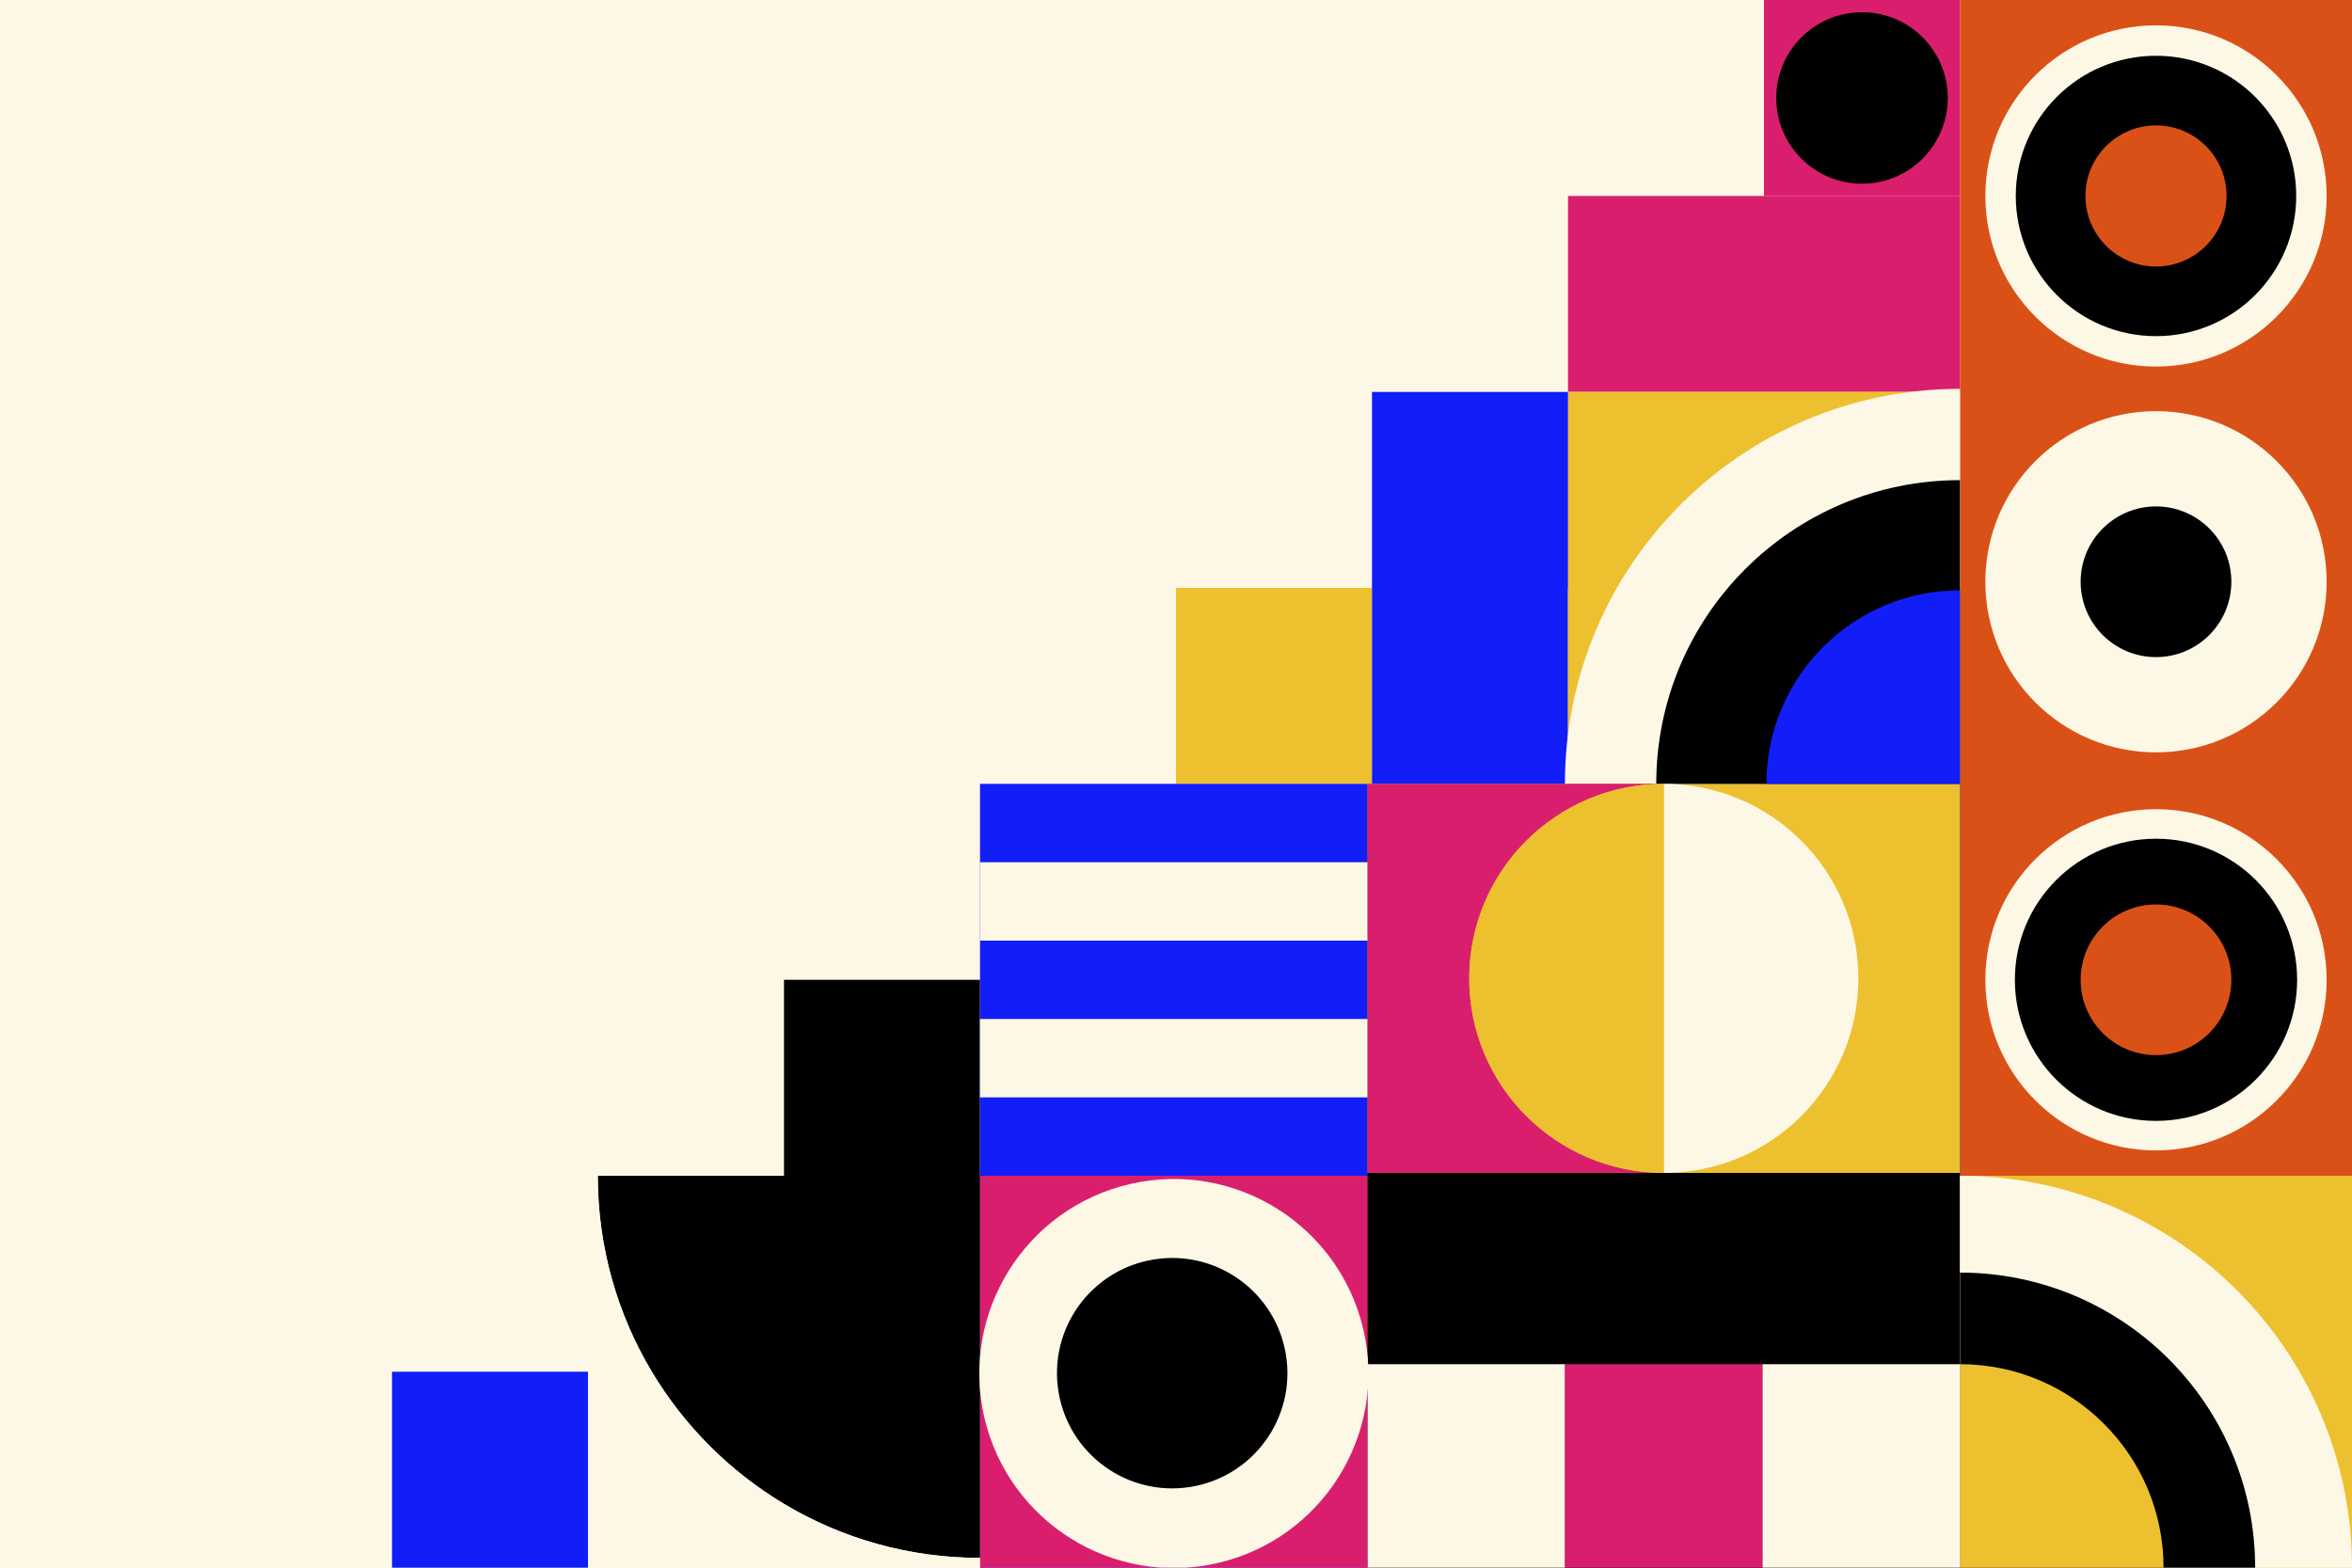 <?xml version="1.0" encoding="utf-8"?>
<!-- Generator: Adobe Illustrator 27.5.0, SVG Export Plug-In . SVG Version: 6.00 Build 0)  -->
<svg version="1.1" xmlns="http://www.w3.org/2000/svg" xmlns:xlink="http://www.w3.org/1999/xlink" x="0px" y="0px"
	 viewBox="0 0 750 500" style="enable-background:new 0 0 750 500;" xml:space="preserve">
<g id="BACKGROUND">
	<rect style="fill:#FDF7E6;" width="750" height="500"/>
</g>
<g id="OBJECTS">
	<g>
		<rect x="562.5" style="fill:#DA1E6E;" width="62.5" height="62.5"/>
		<rect x="500" y="62.5" style="fill:#DA1E6E;" width="62.5" height="62.5"/>
		<rect x="562.5" y="62.5" style="fill:#DA1E6E;" width="62.5" height="62.5"/>
		<rect x="500" y="125" style="fill:#EDC02F;" width="62.5" height="62.5"/>
		<rect x="562.5" y="125" style="fill:#EDC02F;" width="62.5" height="62.5"/>
		<rect x="375" y="187.5" style="fill:#EDC02F;" width="62.5" height="62.5"/>
		<polygon style="fill:#111EF7;" points="437.5,125 437.5,187.5 437.5,250 500,250 500,187.5 500,125 		"/>
		<rect x="500" y="187.5" style="fill:#EDC02F;" width="62.5" height="62.5"/>
		<rect x="562.5" y="187.5" style="fill:#EDC02F;" width="62.5" height="62.5"/>
		<rect x="250" y="312.5" width="62.5" height="62.5"/>
		<polygon style="fill:#DA5118;" points="687.5,0 625,0 625,62.5 625,125 625,187.5 625,250 625,312.5 625,375 687.5,375 750,375 
			750,312.5 750,250 750,187.5 750,125 750,62.5 750,0 		"/>
		<rect x="125" y="437.5" style="fill:#111EF7;" width="62.5" height="62.5"/>
		<polygon style="fill:#111EF7;" points="562.5,250 500,250 437.5,250 375,250 312.5,250 312.5,312.5 312.5,375 312.5,437.5 
			312.5,500 375,500 437.5,500 500,500 562.5,500 625,500 625,437.5 625,375 625,312.5 625,250 		"/>
		<polygon style="fill:#DA1E6E;" points="562.5,375 500,375 437.5,375 375,375 312.5,375 312.5,406.25 312.5,437.5 312.5,468.75 
			312.5,500 375,500 437.5,500 500,500 562.5,500 625,500 625,468.75 625,437.5 625,406.25 625,375 		"/>
		<polygon points="587.22,250 549.44,250 511.661,250 473.881,250 436.101,250 436.101,312.5 436.101,375 436.101,437.5 
			436.101,500 473.881,500 511.661,500 549.44,500 587.22,500 625,500 625,437.5 625,375 625,312.5 625,250 		"/>
		<polygon style="fill:#EDC02F;" points="587.22,250 549.44,250 511.661,250 473.881,250 436.101,250 436.101,281.022 
			436.101,312.045 436.101,343.067 436.101,374.09 473.881,374.09 511.661,374.09 549.44,374.09 587.22,374.09 625,374.09 
			625,343.067 625,312.045 625,281.022 625,250 		"/>
		<polygon style="fill:#EDC02F;" points="687.5,375 625,375 625,437.5 625,500 687.5,500 750,500 750,437.5 750,375 		"/>
		<circle cx="593.75" cy="31.25" r="27.348"/>
		<g>
			<rect x="187.5" y="500" width="62.5" height="0"/>
			<rect x="250" y="500" width="62.5" height="0"/>
			<path d="M250,375h-59.379c0,22.848,6.293,44.224,17.232,62.5c10.348,17.289,24.858,31.799,42.147,42.147
				c18.276,10.939,39.652,17.232,62.5,17.232V437.5V375H250z"/>
			<path style="fill:#FDF7E6;" d="M190.621,375H187.5v62.5h20.353C196.914,419.224,190.621,397.848,190.621,375z"/>
			<path style="fill:#FDF7E6;" d="M250,479.647c-17.289-10.348-31.799-24.858-42.147-42.147H187.5V500H250V479.647z"/>
			<path style="fill:#FDF7E6;" d="M250,500h62.5v-3.121c-22.848,0-44.224-6.293-62.5-17.232V500z"/>
		</g>
		<path style="fill:#FDF7E6;" d="M625,124.015c-69.579,0-125.985,56.405-125.985,125.985H625V124.015z"/>
		<path d="M625,153.142c-53.493,0-96.858,43.365-96.858,96.858H625V153.142z"/>
		<path style="fill:#111EF7;" d="M625,188.263c-34.096,0-61.737,27.64-61.737,61.737H625V188.263z"/>
		<path style="fill:#FDF7E6;" d="M750,500c0-69.035-55.964-125-125-125v125H750z"/>
		<path d="M719.114,500c0-51.977-42.136-94.114-94.114-94.114V500H719.114z"/>
		<path style="fill:#EDC02F;" d="M689.907,500c0-35.847-29.06-64.908-64.907-64.908V500H689.907z"/>
		
			<ellipse transform="matrix(0.975 -0.224 0.224 0.975 -88.533 94.831)" style="fill:#FDF7E6;" cx="374.092" cy="437.991" rx="62.009" ry="62.009"/>
		<ellipse transform="matrix(0.987 -0.158 0.158 0.987 -64.643 64.772)" cx="374.092" cy="437.991" rx="36.753" ry="36.754"/>
		<circle style="fill:#FDF7E6;" cx="687.5" cy="312.5" r="54.414"/>
		<circle cx="687.5" cy="312.5" r="45"/>
		<circle style="fill:#DA5118;" cx="687.5" cy="312.5" r="24.027"/>
		<circle style="fill:#FDF7E6;" cx="687.5" cy="185.549" r="54.414"/>
		<circle style="fill:#FDF7E6;" cx="687.5" cy="62.5" r="54.414"/>
		<circle cx="687.5" cy="62.5" r="44.71"/>
		<circle style="fill:#DA5118;" cx="687.5" cy="62.5" r="22.5"/>
		<circle cx="687.5" cy="185.549" r="24.027"/>
		<rect x="312.5" y="275" style="fill:#FDF7E6;" width="123.601" height="25"/>
		<rect x="312.5" y="325" style="fill:#FDF7E6;" width="123.601" height="25"/>
		<rect x="436.101" y="435.092" style="fill:#FDF7E6;" width="62.966" height="64.908"/>
		<rect x="499.067" y="435.092" style="fill:#DA1E6E;" width="62.966" height="64.908"/>
		<rect x="562.034" y="435.092" style="fill:#FDF7E6;" width="62.966" height="64.908"/>
		<path style="fill:#FDF7E6;" d="M530.551,250v31.022v31.022v31.022v31.023c34.266,0,62.045-27.779,62.045-62.045
			S564.817,250,530.551,250z"/>
		<path style="fill:#DA1E6E;" d="M468.506,312.045c0-34.266,27.779-62.045,62.045-62.045h-18.89h-18.89h-18.89h-18.89h-18.89v31.022
			v31.022v31.022v31.023h18.89h18.89h18.89h18.89h18.89C496.284,374.09,468.506,346.311,468.506,312.045z"/>
		<path style="fill:#EDC02F;" d="M530.551,312.045v-31.022V250c-34.266,0-62.045,27.779-62.045,62.045s27.779,62.045,62.045,62.045
			v-31.023V312.045z"/>
	</g>
</g>
</svg>
